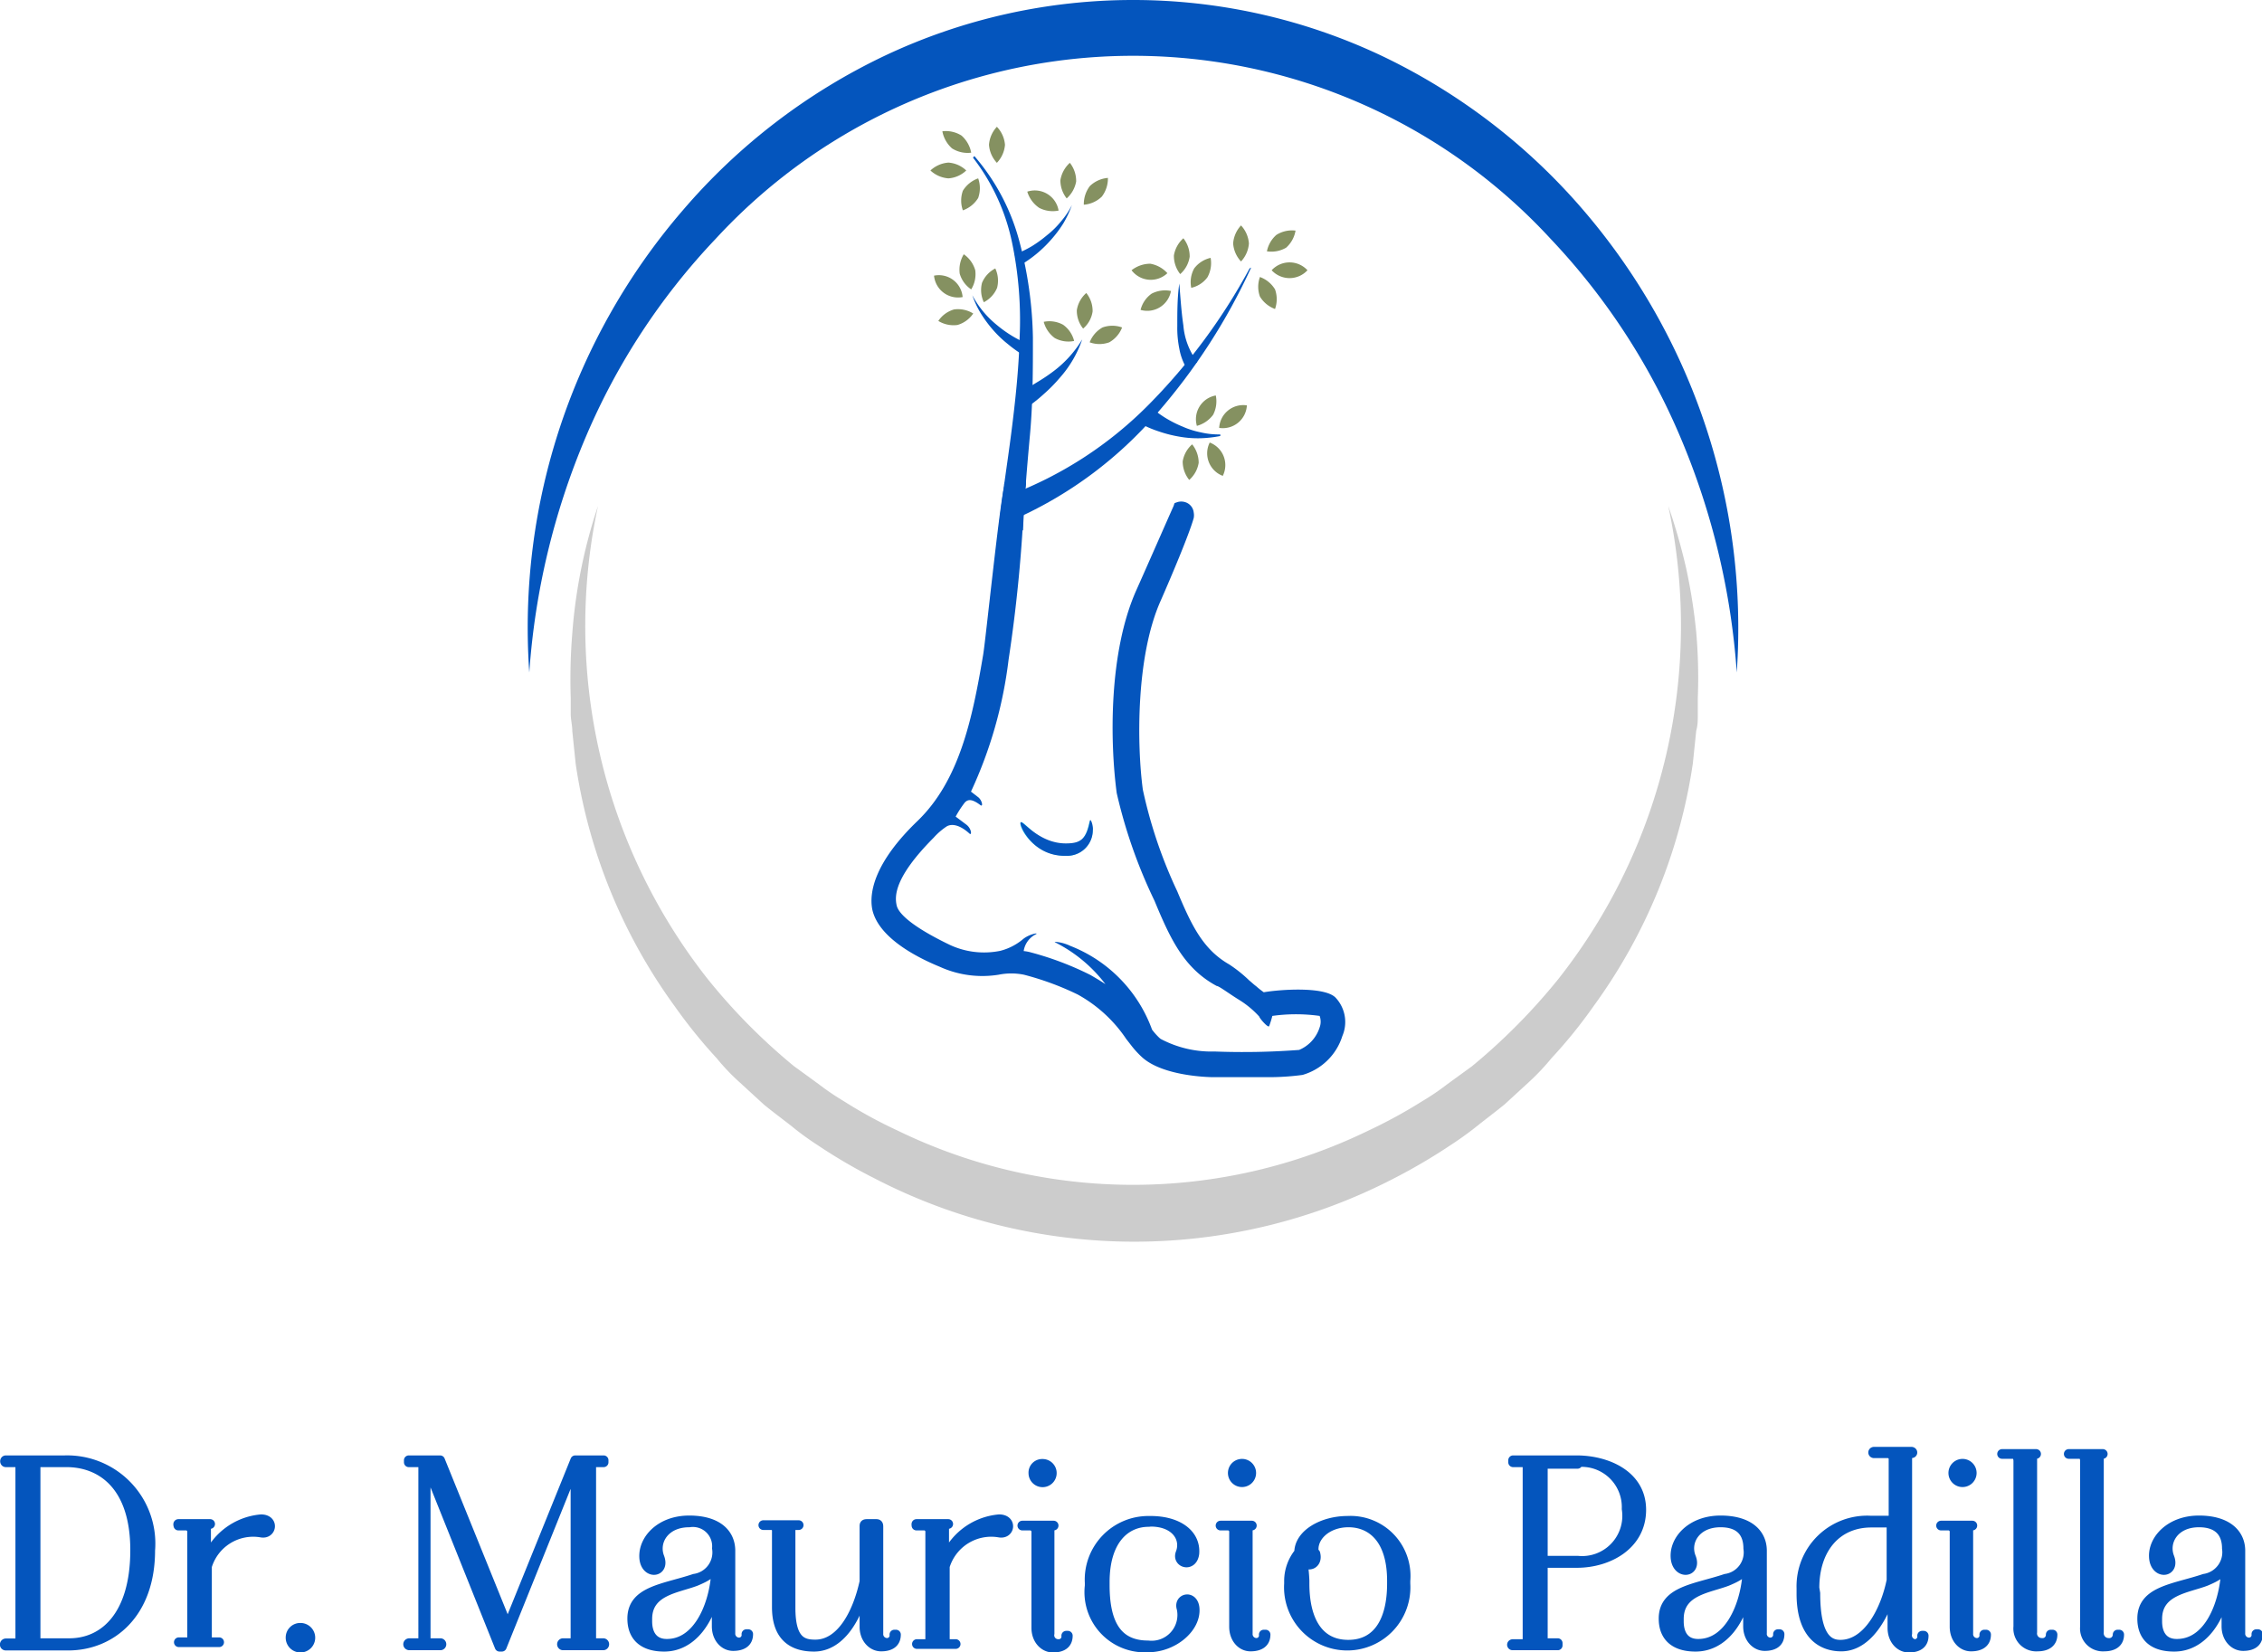 <svg xmlns="http://www.w3.org/2000/svg" viewBox="0 0 100.43 73.37"><defs><style>.cls-1,.cls-3{fill:#0455bd;}.cls-1{stroke:#0455bd;stroke-linecap:round;stroke-linejoin:round;stroke-width:0.43px;}.cls-2{fill:#3eefff;}.cls-4{fill:#859161;}.cls-5{fill:#ccc;}</style></defs><g id="Layer_2" data-name="Layer 2"><g id="Layer_1-2" data-name="Layer 1"><path class="cls-1" d="M.26,64.84H2.88a3.7,3.7,0,0,1,3.79,4c0,2.82-1.74,4.22-3.62,4.23H.26c-.07,0-.06-.1,0-.1H.78c.09,0,.12,0,.12-.12V65.05c0-.08,0-.12-.12-.12H.26C.21,64.93.21,64.84.26,64.84Zm1.43.09c-.08,0-.11,0-.11.12v7.79c0,.09,0,.12.11.12H3C4.62,73,6,71.74,6,68.83s-1.54-3.91-3.07-3.9Z"/><path class="cls-1" d="M7.92,67.67H9.33a0,0,0,0,1,0,0s0,0,0,0H9.15v1.69a2.85,2.85,0,0,1,2.44-1.9c.59,0,.48.69,0,.59a2.14,2.14,0,0,0-2.4,1.5v3.25c0,.08,0,.12.12.12h.42s0,0,0,0a0,0,0,0,1,0,0H7.94a0,0,0,0,1,0,0s0,0,0,0h.47c.09,0,.12,0,.12-.12V68.05a.28.28,0,0,0-.24-.31H7.92a0,0,0,0,1,0,0S7.9,67.67,7.92,67.67Z"/><path class="cls-1" d="M13.34,72.28a.44.44,0,1,1-.44.43A.43.43,0,0,1,13.34,72.28Z"/><path class="cls-1" d="M18.15,64.84h1.39l3,7.41,3-7.41h1.26a0,0,0,1,1,0,.09h-.43a.11.11,0,0,0-.12.12v7.79c0,.09,0,.12.12.12h.41a.05.05,0,0,1,0,.1H25a.05.05,0,0,1,0-.1h.43c.08,0,.12,0,.12-.12V65l-3.27,8.12h-.1L18.9,64.93h0v7.91c0,.09,0,.12.12.12h.53a.05.05,0,1,1,0,.1H18.18c-.08,0-.08-.1,0-.1h.49c.09,0,.12,0,.12-.12V64.93h-.64A0,0,0,1,1,18.15,64.84Z"/><path class="cls-1" d="M29.49,73.12c-.93,0-1.42-.45-1.42-1.25,0-1.24,1.42-1.32,2.76-1.77a1.18,1.18,0,0,0,1-1.35,1.07,1.07,0,0,0-1.23-1.15c-1.1,0-1.59.85-1.32,1.55s-.64.8-.68,0,.73-1.64,2-1.64,1.83.6,1.83,1.35v3.65a.39.39,0,0,0,.37.42.33.33,0,0,0,.34-.37s.08,0,.08,0c0,.38-.28.53-.67.53s-.73-.35-.73-.88V70.38C31.56,71.93,30.72,73.12,29.49,73.12ZM31.78,70v-.54c-.1.34-.31.51-.89.75-.84.32-2.15.42-2.15,1.68v.1c0,.62.3,1,.86,1C30.94,73,31.65,71.4,31.78,70Z"/><path class="cls-1" d="M39,72.53a.39.39,0,0,0,.37.42.33.33,0,0,0,.34-.37s.07,0,.07,0c0,.38-.27.53-.66.53s-.74-.35-.74-.88V70.49c-.35,1.41-1.11,2.63-2.24,2.63-.87,0-1.65-.38-1.65-1.76V68a.25.25,0,0,0-.24-.28h-.36s0,0,0,0a0,0,0,0,1,0,0h1.57a0,0,0,0,1,0,0s0,0,0,0h-.36V71.4c0,1.49.56,1.62,1.1,1.62,1.12,0,1.86-1.32,2.18-2.79V67.79c0-.09,0-.12.12-.12h.38c.08,0,.12,0,.12.12Z"/><path class="cls-1" d="M40.69,67.67H42.1a0,0,0,0,1,0,0s0,0,0,0h-.18v1.69a2.85,2.85,0,0,1,2.44-1.9c.59,0,.49.69,0,.59a2.15,2.15,0,0,0-2.41,1.5v3.25A.11.11,0,0,0,42,73h.43a0,0,0,0,1,0,0s0,0,0,0H40.71s0,0,0,0a0,0,0,0,1,0,0h.48c.08,0,.11,0,.11-.12V68.05a.28.28,0,0,0-.23-.31h-.38a0,0,0,0,1,0,0S40.68,67.67,40.69,67.67Z"/><path class="cls-1" d="M45.75,67.74h-.36s0,0,0,0a0,0,0,0,1,0,0h1.39a0,0,0,0,1,0,0s0,0,0,0H46.6v4.79A.39.39,0,0,0,47,73a.33.33,0,0,0,.34-.37s.07,0,.07,0c0,.38-.27.53-.66.53s-.74-.35-.74-.88V68.05A.28.28,0,0,0,45.75,67.74ZM46.28,65a.41.41,0,1,1-.4.41A.39.39,0,0,1,46.28,65Z"/><path class="cls-1" d="M51,67.58c-1.06,0-1.95.83-1.95,2.67v.13c0,1.58.46,2.68,1.92,2.68a1.36,1.36,0,0,0,1.49-1.64c-.15-.46.53-.62.58,0,.07.86-.94,1.73-2.07,1.73a2.46,2.46,0,0,1-2.59-2.74v-.13A2.61,2.61,0,0,1,51,67.53h.09c1.2,0,2,.58,1.94,1.44-.07.64-.78.44-.62,0,.26-.66-.21-1.4-1.32-1.4Z"/><path class="cls-1" d="M54.55,67.74h-.36s0,0,0,0a0,0,0,0,1,0,0h1.39s0,0,0,0a0,0,0,0,1,0,0H55.4v4.79a.39.39,0,0,0,.37.42.33.33,0,0,0,.34-.37s.08,0,.08,0c0,.38-.28.53-.67.53s-.73-.35-.73-.88V68.05A.28.28,0,0,0,54.55,67.74ZM55.08,65a.41.41,0,1,1,0,.81.41.41,0,0,1,0-.81Z"/><path class="cls-1" d="M62.4,70.19v.13a2.59,2.59,0,1,1-5.17,0v-.13a2,2,0,0,1,.45-1.25c0-.83,1.06-1.41,2.14-1.41A2.45,2.45,0,0,1,62.4,70.19Zm-4-1.21c.13.48-.34.65-.57.33a7.25,7.25,0,0,1,.09.88v.13c0,1.57.58,2.71,1.94,2.71s1.94-1.14,1.94-2.71v-.13c0-1.89-.93-2.59-1.93-2.59S58.18,68.3,58.35,69Z"/><path class="cls-1" d="M67.18,73h.52c.08,0,.12,0,.12-.12V65.05a.11.11,0,0,0-.12-.12h-.52a0,0,0,1,1,0-.09H70c1.32,0,2.87.64,2.87,2.2s-1.45,2.36-2.86,2.36H68.5v3.44c0,.09,0,.12.11.12h.55s0,.1,0,.1h-2C67.12,73.06,67.11,73,67.18,73Zm2.86-8H68.61c-.08,0-.11,0-.11.12V69.3h1.55A2,2,0,0,0,72.22,67,2,2,0,0,0,70,64.93Z"/><path class="cls-1" d="M75.28,73.12c-.93,0-1.42-.45-1.42-1.25,0-1.24,1.42-1.32,2.76-1.77a1.18,1.18,0,0,0,1-1.35c0-.61-.29-1.15-1.23-1.15-1.1,0-1.59.85-1.31,1.55s-.64.8-.69,0,.73-1.64,2-1.64,1.84.6,1.84,1.35v3.65a.38.38,0,0,0,.36.42.34.34,0,0,0,.35-.37s.07,0,.07,0c0,.38-.27.53-.66.53s-.74-.35-.74-.88V70.38C77.36,71.93,76.52,73.12,75.28,73.12ZM77.57,70v-.54c-.09.34-.31.51-.89.75-.84.32-2.14.42-2.14,1.68v.1c0,.62.29,1,.85,1C76.73,73,77.44,71.4,77.57,70Z"/><path class="cls-1" d="M81.75,73.11c-.84,0-1.77-.49-1.77-2.34v-.25a2.92,2.92,0,0,1,3.09-3h1v-2.7a.26.26,0,0,0-.24-.29h-.62c-.06,0-.06-.07,0-.07h1.65c.06,0,.07.07,0,.07h-.18v8A.39.39,0,0,0,85,73a.33.33,0,0,0,.34-.37s.07,0,.07,0c0,.38-.27.53-.66.53s-.73-.35-.73-.88V70.5C83.66,71.79,82.89,73.11,81.75,73.11ZM80.6,70.75c0,2,.61,2.28,1.11,2.28h0c1.21,0,2-1.51,2.27-2.86V67.61h-.9c-1.53,0-2.52,1.15-2.52,2.9Z"/><path class="cls-1" d="M86.54,67.74h-.36s0,0,0,0a0,0,0,0,1,0,0h1.39s0,0,0,0a0,0,0,0,1,0,0h-.18v4.79a.39.39,0,0,0,.37.42.33.33,0,0,0,.34-.37s.08,0,.08,0c0,.38-.28.53-.67.53s-.73-.35-.73-.88V68.05A.28.28,0,0,0,86.54,67.74ZM87.07,65a.41.41,0,1,1,0,.81.41.41,0,0,1,0-.81Z"/><path class="cls-1" d="M89.38,64.56h-.49s0,0,0,0a0,0,0,0,1,0,0H90.4a0,0,0,0,1,0,0s0,0,0,0h-.17v7.91a.42.42,0,0,0,.42.48.36.36,0,0,0,.4-.37s.08,0,.08,0c0,.35-.25.53-.67.53a.8.8,0,0,1-.85-.88V64.87C89.61,64.72,89.54,64.56,89.38,64.56Z"/><path class="cls-1" d="M92.35,64.56h-.5s0,0,0,0a0,0,0,0,1,0,0h1.51a0,0,0,0,1,0,0s0,0,0,0h-.17v7.91a.43.43,0,0,0,.42.48.37.37,0,0,0,.41-.37s.07,0,.07,0c0,.35-.25.53-.67.53a.8.8,0,0,1-.85-.88V64.87C92.57,64.72,92.5,64.56,92.35,64.56Z"/><path class="cls-1" d="M96.53,73.12c-.94,0-1.42-.45-1.42-1.25,0-1.24,1.42-1.32,2.76-1.77a1.19,1.19,0,0,0,1-1.35c0-.61-.3-1.15-1.24-1.15-1.1,0-1.58.85-1.31,1.55s-.64.8-.69,0,.74-1.64,2-1.64,1.84.6,1.84,1.35v3.65a.39.39,0,0,0,.37.42.33.33,0,0,0,.34-.37s.07,0,.07,0c0,.38-.27.53-.66.53s-.74-.35-.74-.88V70.38C98.6,71.93,97.76,73.12,96.53,73.12ZM98.81,70v-.54c-.09.34-.3.51-.88.75-.84.32-2.15.42-2.15,1.68v.1c0,.62.3,1,.86,1C98,73,98.68,71.4,98.81,70Z"/><path class="cls-2" d="M47.3,37.49h0c.67,0,.91-.23,1.07-1,0-.15.16.23.14.46A1.14,1.14,0,0,1,47.33,38h0c-1.53,0-2.17-1.42-2-1.49S46.12,37.52,47.3,37.49Z"/><path class="cls-3" d="M48.39,36.45c-.16.81-.4,1-1.07,1h0c-1.18,0-1.89-1-2-.94s.5,1.53,2,1.49h0a1.14,1.14,0,0,0,1.2-1.13C48.55,36.68,48.42,36.3,48.39,36.45Zm10.9,7.84c-.51-.5-2.51-.35-3.18-.23a3.89,3.89,0,0,1-.34-.27c-.11-.08-.21-.18-.3-.25a6,6,0,0,0-.9-.72c-1.15-.66-1.66-1.71-2.3-3.24a20.83,20.83,0,0,1-1.53-4.52c-.26-1.94-.32-5.89.79-8.38C52,25.61,52.8,23.72,53,23a.66.66,0,0,0,0-.24.54.54,0,0,0-.37-.46.58.58,0,0,0-.37,0c-.15.06-.09,0-.16.18-.37.83-1.18,2.68-1.65,3.73-1.23,2.76-1.17,6.73-.87,9A22.53,22.53,0,0,0,51.26,40c.7,1.69,1.31,3,2.76,3.78.1,0,.53.33,1,.62a4.13,4.13,0,0,1,.89.74c0,.06.4.53.44.42a4.19,4.19,0,0,0,.14-.45,7.57,7.57,0,0,1,2.1,0,.74.74,0,0,1,0,.51,1.61,1.61,0,0,1-.91,1,33.12,33.12,0,0,1-3.75.07,4.81,4.81,0,0,1-2.4-.56l-.06-.05a2.91,2.91,0,0,1-.32-.36A6.3,6.3,0,0,0,47.52,42c-.39-.19-.81-.2-.66-.15a6.44,6.44,0,0,1,2.22,1.85c-.21-.14-.43-.27-.67-.41a13.77,13.77,0,0,0-2.64-1,1.8,1.8,0,0,0-.32-.06,1,1,0,0,1,.55-.75c.13-.08-.32,0-.59.23a2.54,2.54,0,0,1-1,.51,3.6,3.6,0,0,1-2.23-.26c-1.56-.75-2.28-1.35-2.37-1.76s-.11-1.24,1.64-3a3,3,0,0,1,.59-.51c.22-.12.57-.07,1,.32.11.11.11-.2-.13-.39l-.48-.36a4.54,4.54,0,0,1,.41-.63c.12-.12.28-.19.69.12.13.1.08-.22-.11-.36l-.31-.24a19.36,19.36,0,0,0,1.67-5.86A66.66,66.66,0,0,0,45.48,22c0-.25.16-.57,0-.7a.61.61,0,0,0-.26-.15.55.55,0,0,0-.63.32.29.29,0,0,0,0,.1c-.22.9-.83,6.87-.94,7.51-.48,2.86-1.06,5.59-2.92,7.38s-2.16,3.13-2,3.93c.28,1.26,2,2.13,3,2.54a4.56,4.56,0,0,0,2.61.35,2.84,2.84,0,0,1,1.12,0,12.76,12.76,0,0,1,2.39.88A6.18,6.18,0,0,1,50,46.13l.28.36a4.15,4.15,0,0,0,.4.43c.92.87,3,.91,3.19.91s1.38,0,2.45,0a11.21,11.21,0,0,0,1.51-.1A2.61,2.61,0,0,0,59.6,46,1.58,1.58,0,0,0,59.29,44.29Z"/><path class="cls-4" d="M43.21,13.92a1.26,1.26,0,0,1-.7.51,1.29,1.29,0,0,1-.85-.18,1.26,1.26,0,0,1,.7-.51A1.29,1.29,0,0,1,43.21,13.92Z"/><path class="cls-4" d="M43.68,13.42a1.28,1.28,0,0,1-.08-.86,1.26,1.26,0,0,1,.59-.64,1.28,1.28,0,0,1,.08.86A1.26,1.26,0,0,1,43.68,13.42Z"/><path class="cls-4" d="M54.13,19a1.07,1.07,0,0,1,1.23-1,1.07,1.07,0,0,1-1.23,1Z"/><path class="cls-4" d="M42.74,13.19a1.07,1.07,0,0,1-1.27-.95,1.06,1.06,0,0,1,1.27.95Z"/><path class="cls-4" d="M54.29,21.13a1.07,1.07,0,0,1-.58-1.48,1.07,1.07,0,0,1,.58,1.48Z"/><path class="cls-4" d="M43.12,12.85a1.26,1.26,0,0,1-.51-.7,1.33,1.33,0,0,1,.18-.86,1.3,1.3,0,0,1,.51.71A1.29,1.29,0,0,1,43.12,12.85Z"/><path class="cls-4" d="M42.9,7.57a1.27,1.27,0,0,1-.79.35,1.31,1.31,0,0,1-.8-.35,1.31,1.31,0,0,1,.8-.35A1.27,1.27,0,0,1,42.9,7.57Z"/><path class="cls-4" d="M44.26,7.23a1.31,1.31,0,0,1-.35-.8,1.31,1.31,0,0,1,.35-.8,1.3,1.3,0,0,1,.36.8A1.3,1.3,0,0,1,44.26,7.23Z"/><path class="cls-4" d="M42.75,9.34a1.3,1.3,0,0,1,0-.87,1.31,1.31,0,0,1,.68-.55,1.3,1.3,0,0,1,0,.87A1.31,1.31,0,0,1,42.75,9.34Z"/><path class="cls-4" d="M43.12,6.78a1.3,1.3,0,0,1-.85-.19,1.34,1.34,0,0,1-.43-.76,1.3,1.3,0,0,1,.85.19A1.34,1.34,0,0,1,43.12,6.78Z"/><path class="cls-4" d="M56.46,12a1.08,1.08,0,0,0,1.59,0,1.08,1.08,0,0,0-1.59,0Z"/><path class="cls-4" d="M55.1,11.61a1.31,1.31,0,0,0,.35-.8,1.31,1.31,0,0,0-.35-.8,1.31,1.31,0,0,0-.35.8A1.31,1.31,0,0,0,55.1,11.61Z"/><path class="cls-4" d="M53.14,18.91a1.34,1.34,0,0,0,.72-.49,1.3,1.3,0,0,0,.12-.86,1.07,1.07,0,0,0-.84,1.35Z"/><path class="cls-4" d="M56.61,13.72a1.3,1.3,0,0,0,0-.87,1.3,1.3,0,0,0-.67-.55,1.27,1.27,0,0,0,0,.87A1.31,1.31,0,0,0,56.61,13.72Z"/><path class="cls-4" d="M52.8,21.31a1.28,1.28,0,0,0,.42-.76,1.31,1.31,0,0,0-.29-.82,1.28,1.28,0,0,0-.42.76A1.31,1.31,0,0,0,52.8,21.31Z"/><path class="cls-4" d="M56.25,11.16A1.31,1.31,0,0,0,57.1,11a1.3,1.3,0,0,0,.42-.76,1.3,1.3,0,0,0-.85.19A1.3,1.3,0,0,0,56.25,11.16Z"/><path class="cls-4" d="M47.36,8.81A1.29,1.29,0,0,1,47.08,8a1.33,1.33,0,0,1,.42-.77,1.3,1.3,0,0,1,.28.83A1.32,1.32,0,0,1,47.36,8.81Z"/><path class="cls-4" d="M50.24,12a1.35,1.35,0,0,1,.83-.29,1.32,1.32,0,0,1,.76.42A1.07,1.07,0,0,1,50.24,12Z"/><path class="cls-4" d="M52.54,10.58a1.29,1.29,0,0,1,.28.82,1.27,1.27,0,0,1-.42.77,1.3,1.3,0,0,1-.28-.83A1.32,1.32,0,0,1,52.54,10.58Z"/><path class="cls-4" d="M53.75,11.45a1.3,1.3,0,0,1-.14.86,1.22,1.22,0,0,1-.72.47,1.26,1.26,0,0,1,.13-.86A1.26,1.26,0,0,1,53.75,11.45Z"/><path class="cls-4" d="M48.38,15.2a1.29,1.29,0,0,1,.57-.66,1.28,1.28,0,0,1,.87,0,1.29,1.29,0,0,1-.57.66A1.27,1.27,0,0,1,48.38,15.2Z"/><path class="cls-4" d="M45.61,8.51A1.07,1.07,0,0,1,47,9.35a1.3,1.3,0,0,1-.86-.12A1.34,1.34,0,0,1,45.61,8.51Z"/><path class="cls-4" d="M48.09,14.59a1.26,1.26,0,0,1-.28-.82,1.28,1.28,0,0,1,.42-.76,1.26,1.26,0,0,1,.28.82A1.23,1.23,0,0,1,48.09,14.59Z"/><path class="cls-4" d="M50.64,13.76a1.25,1.25,0,0,1,.49-.72,1.3,1.3,0,0,1,.86-.12,1.07,1.07,0,0,1-1.35.84Z"/><path class="cls-4" d="M46.34,14.29a1.26,1.26,0,0,1,.86.13,1.25,1.25,0,0,1,.49.72,1.26,1.26,0,0,1-.86-.13A1.31,1.31,0,0,1,46.34,14.29Z"/><path class="cls-4" d="M48.12,9.09a1.33,1.33,0,0,1,.27-.83,1.31,1.31,0,0,1,.8-.36,1.33,1.33,0,0,1-.27.83A1.29,1.29,0,0,1,48.12,9.09Z"/><path class="cls-3" d="M43.26,6.93a9.49,9.49,0,0,1,2,3.79,17.66,17.66,0,0,1,.6,4.27c0,1.44,0,2.88-.13,4.31s-.25,2.85-.31,4.25l-1.08-.08c.15-1.44.38-2.84.56-4.25s.33-2.81.37-4.22a16.87,16.87,0,0,0-.33-4.2A9.23,9.23,0,0,0,43.2,7Z"/><path class="cls-3" d="M55.55,11.88a26.84,26.84,0,0,1-4.16,6.45A17.94,17.94,0,0,1,45.17,23l-.39-1a17.28,17.28,0,0,0,6.19-4,26.45,26.45,0,0,0,4.51-6.08Z"/><path class="cls-3" d="M45.21,17.43A6.29,6.29,0,0,0,46,17a8.13,8.13,0,0,0,.78-.52,5,5,0,0,0,1.27-1.41l0,0a5,5,0,0,1-1,1.71,6.9,6.9,0,0,1-.71.72,6.64,6.64,0,0,1-.82.64Z"/><path class="cls-3" d="M51.1,18.08a4.76,4.76,0,0,0,.65.48,5.28,5.28,0,0,0,.75.38,3.91,3.91,0,0,0,.82.26,3.54,3.54,0,0,0,.86.09v.07a5.28,5.28,0,0,1-.9.1,4.65,4.65,0,0,1-.91-.07,5.78,5.78,0,0,1-.91-.23,5.09,5.09,0,0,1-.88-.38Z"/><path class="cls-3" d="M52.73,16.43a2.58,2.58,0,0,1-.37-.95,4.61,4.61,0,0,1-.09-1c0-.64,0-1.27.09-1.89h0c.05.62.09,1.25.18,1.86a3.1,3.1,0,0,0,.62,1.62Z"/><path class="cls-3" d="M45.52,15.82a5.54,5.54,0,0,1-.77-.54,4.92,4.92,0,0,1-.66-.63,5.51,5.51,0,0,1-.54-.73,4,4,0,0,1-.38-.81h0a4.3,4.3,0,0,0,.48.72,4.47,4.47,0,0,0,.62.61,5.41,5.41,0,0,0,.69.49,5.21,5.21,0,0,0,.75.37Z"/><path class="cls-3" d="M45.05,11.3a5.12,5.12,0,0,0,.75-.36,5.49,5.49,0,0,0,.69-.5,3.85,3.85,0,0,0,.61-.6,3.59,3.59,0,0,0,.49-.73l0,0a4.57,4.57,0,0,1-.38.81,5.41,5.41,0,0,1-.54.72,5.71,5.71,0,0,1-.66.64,5.5,5.5,0,0,1-.77.53Z"/><path class="cls-3" d="M77.11,29.86a32.5,32.5,0,0,0-2.5-10.44,29.51,29.51,0,0,0-5.76-8.81,25.2,25.2,0,0,0-37.08,0A29.51,29.51,0,0,0,26,19.42a32.5,32.5,0,0,0-2.5,10.44A28.37,28.37,0,0,1,30.34,9.31a27.12,27.12,0,0,1,8.93-6.83,25.81,25.81,0,0,1,22.08,0,27.22,27.22,0,0,1,8.93,6.83,28.49,28.49,0,0,1,6.83,20.55Z"/><path class="cls-5" d="M26.55,22.47a25.33,25.33,0,0,0,4.87,21,26.44,26.44,0,0,0,3.83,3.87l1.1.8a11.62,11.62,0,0,0,1.12.76,20.37,20.37,0,0,0,2.38,1.3,23.88,23.88,0,0,0,20.91,0,22,22,0,0,0,2.38-1.3,11,11,0,0,0,1.12-.76l1.1-.8a26.94,26.94,0,0,0,3.83-3.87,25.33,25.33,0,0,0,4.88-21,26.16,26.16,0,0,1,.79,2.75,24.85,24.85,0,0,1,.45,2.85A23.2,23.2,0,0,1,75.38,31v.73c0,.24,0,.48-.07.72l-.15,1.45a24.3,24.3,0,0,1-4.41,10.78,21.5,21.5,0,0,1-1.86,2.3,10.41,10.41,0,0,1-1,1.06l-1.09,1c-.38.31-.78.61-1.17.92a14.66,14.66,0,0,1-1.2.87,25.42,25.42,0,0,1-2.57,1.51,25.06,25.06,0,0,1-23,0,23.59,23.59,0,0,1-2.57-1.5,12.72,12.72,0,0,1-1.2-.88c-.39-.3-.79-.6-1.17-.91l-1.09-1a9.38,9.38,0,0,1-1-1.05,22.8,22.8,0,0,1-1.86-2.3,24.3,24.3,0,0,1-4.41-10.78l-.15-1.45c0-.24-.06-.48-.07-.72V31a25.3,25.3,0,0,1,.07-2.89A23.17,23.17,0,0,1,26.55,22.47Z"/></g></g></svg>